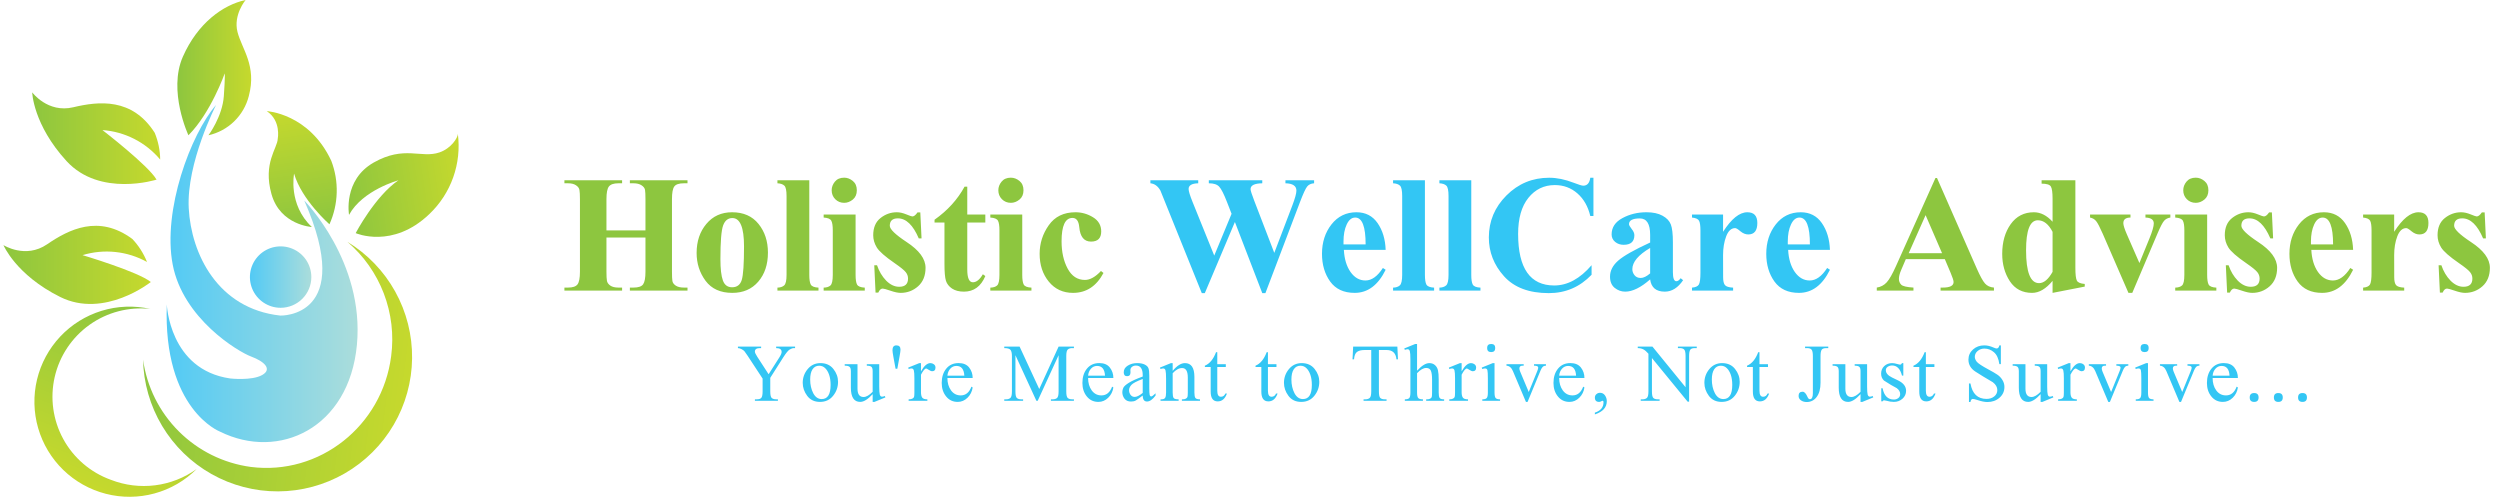 <svg xmlns="http://www.w3.org/2000/svg" width="312" height="62" viewBox="0 0 312 62" fill="none"><path d="M99.225 43.443H99.093C98.934 43.443 98.758 43.499 98.564 43.613C98.37 43.724 98.102 44.047 97.76 44.584L96.128 47.152V48.848C96.128 49.291 96.191 49.567 96.317 49.675C96.443 49.781 96.626 49.834 96.865 49.834H97.084V50.019H94.213V49.834H94.451C94.746 49.834 94.94 49.763 95.033 49.622C95.126 49.481 95.173 49.223 95.173 48.848V47.246L93.314 44.414C93.126 44.127 92.991 43.935 92.91 43.84C92.83 43.744 92.706 43.654 92.54 43.571C92.374 43.486 92.225 43.443 92.094 43.443V43.258H94.988V43.443H94.837C94.418 43.443 94.21 43.589 94.21 43.881C94.21 44.004 94.31 44.221 94.512 44.531L95.924 46.706L97.25 44.625C97.449 44.313 97.548 44.08 97.548 43.926C97.548 43.604 97.32 43.443 96.865 43.443V43.258H99.225V43.443ZM104.588 47.65C104.588 48.305 104.383 48.887 103.972 49.395C103.565 49.904 103.018 50.158 102.333 50.158C101.651 50.158 101.121 49.908 100.743 49.407C100.368 48.903 100.18 48.361 100.18 47.779C100.18 47.129 100.387 46.556 100.8 46.06C101.215 45.564 101.745 45.316 102.39 45.316C103.087 45.316 103.628 45.562 104.01 46.053C104.395 46.541 104.588 47.074 104.588 47.65ZM103.659 48.036C103.659 47.547 103.597 47.125 103.474 46.77C103.351 46.415 103.184 46.138 102.975 45.94C102.769 45.74 102.522 45.641 102.235 45.641C101.88 45.641 101.603 45.79 101.404 46.087C101.208 46.384 101.11 46.808 101.11 47.36C101.11 48.009 101.237 48.58 101.491 49.071C101.748 49.559 102.1 49.803 102.549 49.803C103.289 49.803 103.659 49.214 103.659 48.036ZM110.499 49.596L109.131 50.158H108.908V49.191C108.314 49.836 107.797 50.158 107.356 50.158C106.578 50.158 106.189 49.565 106.189 48.379V46.34C106.189 46.055 106.134 45.868 106.023 45.777C105.915 45.684 105.713 45.637 105.419 45.637V45.452H107.016V48.508C107.016 49.2 107.269 49.546 107.775 49.546C108.103 49.546 108.48 49.33 108.908 48.897V46.31C108.908 46.053 108.859 45.878 108.761 45.785C108.666 45.691 108.47 45.642 108.176 45.637V45.452H109.728V48.217C109.728 48.721 109.751 49.062 109.796 49.24C109.844 49.417 109.938 49.505 110.079 49.505C110.183 49.505 110.298 49.477 110.427 49.422L110.499 49.596ZM111.986 46.015H111.767L111.495 44.538C111.42 44.128 111.382 43.852 111.382 43.711C111.382 43.306 111.543 43.103 111.865 43.103C112.21 43.103 112.383 43.281 112.383 43.636C112.383 43.774 112.34 44.077 112.254 44.546L111.986 46.015ZM114.939 46.763V48.953C114.939 49.248 114.99 49.47 115.09 49.618C115.191 49.764 115.406 49.837 115.736 49.837V50.019H113.398V49.837C113.59 49.837 113.742 49.81 113.855 49.754C113.971 49.696 114.043 49.624 114.071 49.539C114.101 49.453 114.116 49.271 114.116 48.991V47.22C114.116 46.729 114.093 46.4 114.048 46.234C114.005 46.065 113.906 45.981 113.75 45.981C113.646 45.981 113.529 46.006 113.398 46.056L113.349 45.875L114.732 45.316H114.939V46.344C115.322 45.659 115.715 45.316 116.118 45.316C116.271 45.316 116.415 45.365 116.548 45.464C116.682 45.562 116.749 45.698 116.749 45.871C116.749 46.179 116.602 46.332 116.31 46.332C116.232 46.332 116.101 46.276 115.918 46.162C115.736 46.047 115.629 45.989 115.597 45.989C115.425 45.989 115.206 46.247 114.939 46.763ZM121.39 48.353C121.312 48.869 121.095 49.3 120.74 49.645C120.388 49.987 119.981 50.158 119.52 50.158C118.926 50.158 118.445 49.932 118.078 49.478C117.71 49.025 117.526 48.464 117.526 47.794C117.526 47.064 117.715 46.468 118.093 46.007C118.47 45.544 118.985 45.312 119.637 45.312C120.227 45.312 120.666 45.5 120.956 45.875C121.245 46.25 121.39 46.682 121.39 47.171H118.236C118.236 47.79 118.387 48.308 118.689 48.723C118.994 49.139 119.398 49.346 119.902 49.346C120.519 49.346 120.963 48.982 121.235 48.255L121.39 48.353ZM120.347 46.884C120.305 46.073 119.975 45.667 119.358 45.667C119.056 45.667 118.801 45.782 118.595 46.011C118.389 46.238 118.269 46.529 118.236 46.884H120.347ZM134.027 50.019H131.156V49.834H131.394C131.606 49.834 131.778 49.781 131.912 49.675C132.045 49.569 132.112 49.293 132.112 48.848V44.331L129.506 50.019H129.34L126.726 44.331V48.848C126.726 49.293 126.788 49.569 126.911 49.675C127.034 49.781 127.213 49.834 127.447 49.834H127.685V50.019H125.332V49.834H125.57C125.777 49.834 125.948 49.781 126.084 49.675C126.22 49.569 126.288 49.293 126.288 48.848V44.429C126.288 44.079 126.231 43.827 126.118 43.673C126.004 43.52 125.743 43.443 125.332 43.443V43.258H127.247L129.698 48.549L132.112 43.258H134.027V43.443H133.793C133.584 43.443 133.411 43.497 133.275 43.605C133.139 43.711 133.071 43.986 133.071 44.429V48.848C133.071 49.288 133.133 49.563 133.256 49.671C133.382 49.779 133.561 49.834 133.793 49.834H134.027V50.019ZM138.948 48.353C138.87 48.869 138.653 49.3 138.298 49.645C137.945 49.987 137.539 50.158 137.078 50.158C136.484 50.158 136.003 49.932 135.635 49.478C135.268 49.025 135.084 48.464 135.084 47.794C135.084 47.064 135.273 46.468 135.65 46.007C136.028 45.544 136.543 45.312 137.195 45.312C137.784 45.312 138.224 45.5 138.513 45.875C138.803 46.25 138.948 46.682 138.948 47.171H135.794C135.794 47.79 135.945 48.308 136.247 48.723C136.552 49.139 136.956 49.346 137.459 49.346C138.076 49.346 138.521 48.982 138.793 48.255L138.948 48.353ZM137.905 46.884C137.862 46.073 137.533 45.667 136.916 45.667C136.613 45.667 136.359 45.782 136.153 46.011C135.946 46.238 135.827 46.529 135.794 46.884H137.905ZM144.216 49.361C143.843 49.86 143.487 50.109 143.147 50.109C142.795 50.109 142.616 49.86 142.611 49.361C142.19 49.686 141.901 49.893 141.742 49.981C141.586 50.069 141.39 50.113 141.153 50.113C140.793 50.113 140.521 49.993 140.337 49.754C140.156 49.515 140.065 49.243 140.065 48.938C140.065 48.765 140.105 48.587 140.186 48.406C140.267 48.224 140.497 48.014 140.877 47.775C141.26 47.533 141.838 47.273 142.611 46.993V46.812C142.611 46.019 142.328 45.622 141.761 45.622C141.567 45.622 141.403 45.676 141.27 45.785C141.139 45.89 141.074 46.023 141.074 46.181L141.085 46.468C141.085 46.788 140.943 46.948 140.658 46.948C140.381 46.948 140.243 46.787 140.243 46.464C140.243 46.114 140.41 45.836 140.745 45.63C141.08 45.421 141.469 45.316 141.912 45.316C142.307 45.316 142.627 45.378 142.871 45.501C143.116 45.625 143.269 45.781 143.332 45.97C143.398 46.158 143.43 46.463 143.43 46.884V48.432C143.43 48.845 143.445 49.123 143.476 49.267C143.506 49.408 143.571 49.478 143.672 49.478C143.77 49.478 143.952 49.346 144.216 49.082V49.361ZM142.611 49.036V47.295C141.86 47.577 141.388 47.825 141.194 48.039C141.001 48.254 140.904 48.475 140.904 48.704C140.904 48.908 140.967 49.098 141.092 49.275C141.221 49.448 141.395 49.535 141.614 49.535C141.865 49.535 142.198 49.369 142.611 49.036ZM149.76 50.019H147.501V49.837H147.596C147.762 49.837 147.897 49.808 148 49.75C148.103 49.69 148.169 49.617 148.196 49.531C148.224 49.443 148.238 49.262 148.238 48.987V47.118C148.238 46.327 148.003 45.932 147.532 45.932C147.136 45.932 146.742 46.147 146.35 46.578V48.987C146.35 49.325 146.389 49.551 146.467 49.667C146.547 49.781 146.756 49.837 147.094 49.837V50.019H144.835V49.837H144.933C145.167 49.837 145.325 49.777 145.405 49.656C145.486 49.533 145.526 49.31 145.526 48.987V47.292C145.526 46.75 145.503 46.397 145.458 46.23C145.413 46.064 145.316 45.981 145.167 45.981C145.074 45.981 144.963 46.006 144.835 46.056L144.759 45.875L146.134 45.316H146.35V46.283C146.883 45.639 147.393 45.316 147.879 45.316C148.667 45.316 149.061 45.89 149.061 47.038V48.987C149.061 49.31 149.1 49.533 149.178 49.656C149.256 49.777 149.45 49.837 149.76 49.837V50.019ZM153.121 49.112C152.887 49.767 152.503 50.094 151.969 50.094C151.385 50.094 151.093 49.686 151.093 48.87V45.8H150.368V45.637C150.967 45.391 151.432 44.829 151.761 43.953H151.916V45.452H152.981V45.8H151.916V48.761C151.916 49.264 152.067 49.516 152.37 49.516C152.626 49.516 152.813 49.382 152.928 49.112H153.121ZM159.443 49.112C159.209 49.767 158.825 50.094 158.291 50.094C157.707 50.094 157.415 49.686 157.415 48.87V45.8H156.689V45.637C157.289 45.391 157.753 44.829 158.083 43.953H158.238V45.452H159.303V45.8H158.238V48.761C158.238 49.264 158.389 49.516 158.691 49.516C158.948 49.516 159.134 49.382 159.25 49.112H159.443ZM164.647 47.65C164.647 48.305 164.442 48.887 164.031 49.395C163.623 49.904 163.077 50.158 162.392 50.158C161.71 50.158 161.18 49.908 160.802 49.407C160.427 48.903 160.239 48.361 160.239 47.779C160.239 47.129 160.446 46.556 160.859 46.06C161.274 45.564 161.804 45.316 162.449 45.316C163.146 45.316 163.686 45.562 164.069 46.053C164.454 46.541 164.647 47.074 164.647 47.65ZM163.718 48.036C163.718 47.547 163.656 47.125 163.533 46.77C163.409 46.415 163.243 46.138 163.034 45.94C162.828 45.74 162.581 45.641 162.294 45.641C161.939 45.641 161.662 45.79 161.463 46.087C161.267 46.384 161.168 46.808 161.168 47.36C161.168 48.009 161.296 48.58 161.55 49.071C161.807 49.559 162.159 49.803 162.607 49.803C163.348 49.803 163.718 49.214 163.718 48.036ZM174.466 44.844H174.277C174.207 44.069 173.795 43.681 173.042 43.681H172.087V48.848C172.087 49.291 172.147 49.567 172.268 49.675C172.391 49.781 172.57 49.834 172.804 49.834H173.042V50.019H170.172V49.834H170.413C170.62 49.834 170.791 49.781 170.927 49.675C171.063 49.569 171.131 49.293 171.131 48.848V43.681H170.319C169.894 43.681 169.572 43.76 169.356 43.919C169.142 44.075 169.017 44.383 168.982 44.844H168.793L168.873 43.258H174.391L174.466 44.844ZM180.229 50.019H177.986V49.837H178.088C178.254 49.837 178.387 49.81 178.488 49.754C178.591 49.696 178.656 49.626 178.681 49.543C178.708 49.457 178.722 49.272 178.722 48.987V47.371C178.722 46.857 178.672 46.487 178.571 46.261C178.471 46.034 178.277 45.921 177.99 45.921C177.637 45.921 177.257 46.138 176.849 46.574V48.987C176.849 49.332 176.897 49.56 176.992 49.671C177.088 49.782 177.286 49.837 177.585 49.837V50.019H175.323V49.837C175.592 49.837 175.775 49.786 175.871 49.682C175.969 49.577 176.018 49.345 176.018 48.987V44.852C176.018 44.328 175.994 43.986 175.946 43.824C175.901 43.663 175.805 43.583 175.659 43.583C175.591 43.583 175.479 43.609 175.323 43.662L175.251 43.488L176.619 42.929H176.849V46.268C177.426 45.633 177.934 45.316 178.375 45.316C178.664 45.316 178.902 45.401 179.089 45.569C179.278 45.738 179.401 45.955 179.459 46.219C179.519 46.481 179.549 46.865 179.549 47.371V48.987C179.549 49.31 179.587 49.533 179.663 49.656C179.738 49.777 179.927 49.837 180.229 49.837V50.019ZM182.412 46.763V48.953C182.412 49.248 182.462 49.47 182.563 49.618C182.664 49.764 182.879 49.837 183.209 49.837V50.019H180.871V49.837C181.062 49.837 181.215 49.81 181.328 49.754C181.444 49.696 181.516 49.624 181.543 49.539C181.573 49.453 181.589 49.271 181.589 48.991V47.22C181.589 46.729 181.566 46.4 181.521 46.234C181.478 46.065 181.378 45.981 181.222 45.981C181.119 45.981 181.002 46.006 180.871 46.056L180.822 45.875L182.204 45.316H182.412V46.344C182.795 45.659 183.187 45.316 183.59 45.316C183.744 45.316 183.887 45.365 184.021 45.464C184.154 45.562 184.221 45.698 184.221 45.871C184.221 46.179 184.075 46.332 183.783 46.332C183.705 46.332 183.574 46.276 183.39 46.162C183.209 46.047 183.102 45.989 183.069 45.989C182.898 45.989 182.679 46.247 182.412 46.763ZM186.604 43.432C186.604 43.772 186.436 43.941 186.102 43.941C185.762 43.941 185.592 43.772 185.592 43.432C185.592 43.097 185.762 42.929 186.102 42.929C186.436 42.929 186.604 43.097 186.604 43.432ZM187.208 50.019H184.991V49.837C185.271 49.837 185.456 49.782 185.546 49.671C185.64 49.56 185.686 49.332 185.686 48.987V47.227C185.686 46.699 185.667 46.359 185.629 46.208C185.594 46.056 185.493 45.981 185.327 45.981C185.234 45.981 185.122 46.006 184.991 46.056L184.919 45.875L186.298 45.316H186.517V48.987C186.517 49.33 186.562 49.558 186.653 49.671C186.746 49.782 186.931 49.837 187.208 49.837V50.019ZM192.937 45.637C192.746 45.642 192.604 45.699 192.511 45.807C192.42 45.913 192.337 46.056 192.261 46.238L190.641 50.158H190.437L188.809 46.306C188.63 45.883 188.364 45.66 188.008 45.637V45.452H190.158V45.637H190.018C189.753 45.637 189.621 45.753 189.621 45.985C189.621 46.093 189.656 46.231 189.727 46.4L190.788 48.923L191.853 46.306C191.931 46.114 191.97 45.972 191.97 45.879C191.97 45.718 191.795 45.637 191.445 45.637V45.452H192.937V45.637ZM197.737 48.353C197.659 48.869 197.443 49.3 197.088 49.645C196.735 49.987 196.329 50.158 195.868 50.158C195.274 50.158 194.793 49.932 194.425 49.478C194.057 49.025 193.874 48.464 193.874 47.794C193.874 47.064 194.062 46.468 194.44 46.007C194.818 45.544 195.333 45.312 195.985 45.312C196.574 45.312 197.014 45.5 197.303 45.875C197.593 46.25 197.737 46.682 197.737 47.171H194.584C194.584 47.79 194.735 48.308 195.037 48.723C195.342 49.139 195.746 49.346 196.249 49.346C196.866 49.346 197.311 48.982 197.583 48.255L197.737 48.353ZM196.695 46.884C196.652 46.073 196.322 45.667 195.705 45.667C195.403 45.667 195.149 45.782 194.942 46.011C194.736 46.238 194.616 46.529 194.584 46.884H196.695ZM199.04 51.718V51.499C199.758 51.262 200.116 50.836 200.116 50.219C200.116 50.083 200.079 50.015 200.003 50.015C199.97 50.015 199.891 50.047 199.765 50.113C199.707 50.143 199.643 50.158 199.573 50.158C199.218 50.158 199.04 49.977 199.04 49.614C199.04 49.446 199.103 49.305 199.229 49.191C199.357 49.078 199.508 49.021 199.682 49.021C199.944 49.021 200.15 49.13 200.302 49.346C200.453 49.563 200.528 49.803 200.528 50.068C200.528 50.843 200.032 51.393 199.04 51.718ZM211.756 43.443H211.518C211.229 43.443 211.036 43.513 210.94 43.654C210.847 43.795 210.801 44.053 210.801 44.429V50.128H210.619L206.162 44.685V48.848C206.162 49.291 206.223 49.567 206.344 49.675C206.467 49.781 206.646 49.834 206.88 49.834H207.118V50.019H204.765V49.834H204.999C205.208 49.834 205.381 49.781 205.517 49.675C205.655 49.569 205.724 49.293 205.724 48.848V44.145C205.498 43.881 205.284 43.699 205.082 43.598C204.883 43.495 204.653 43.443 204.391 43.443V43.258H206.227L210.359 48.33V44.429C210.359 43.988 210.296 43.714 210.17 43.605C210.046 43.497 209.869 43.443 209.637 43.443H209.403V43.258H211.756V43.443ZM217.115 47.65C217.115 48.305 216.91 48.887 216.499 49.395C216.092 49.904 215.545 50.158 214.86 50.158C214.178 50.158 213.648 49.908 213.27 49.407C212.895 48.903 212.707 48.361 212.707 47.779C212.707 47.129 212.914 46.556 213.327 46.06C213.742 45.564 214.272 45.316 214.917 45.316C215.614 45.316 216.155 45.562 216.537 46.053C216.923 46.541 217.115 47.074 217.115 47.65ZM216.186 48.036C216.186 47.547 216.124 47.125 216.001 46.77C215.878 46.415 215.711 46.138 215.502 45.94C215.296 45.74 215.049 45.641 214.762 45.641C214.407 45.641 214.13 45.79 213.931 46.087C213.735 46.384 213.637 46.808 213.637 47.36C213.637 48.009 213.764 48.58 214.018 49.071C214.275 49.559 214.627 49.803 215.076 49.803C215.816 49.803 216.186 49.214 216.186 48.036ZM220.786 49.112C220.552 49.767 220.168 50.094 219.634 50.094C219.05 50.094 218.758 49.686 218.758 48.87V45.8H218.032V45.637C218.632 45.391 219.096 44.829 219.426 43.953H219.581V45.452H220.646V45.8H219.581V48.761C219.581 49.264 219.732 49.516 220.034 49.516C220.291 49.516 220.477 49.382 220.593 49.112H220.786ZM228.169 43.443H227.927C227.62 43.443 227.422 43.517 227.334 43.666C227.246 43.814 227.202 44.077 227.202 44.455V47.76C227.202 48.52 227.042 49.113 226.722 49.539C226.405 49.962 225.988 50.173 225.472 50.173C225.2 50.173 224.964 50.104 224.762 49.966C224.563 49.825 224.464 49.64 224.464 49.41C224.464 49.06 224.634 48.886 224.974 48.886C225.188 48.886 225.39 49.107 225.582 49.55C225.657 49.729 225.755 49.818 225.876 49.818C226.123 49.818 226.246 49.569 226.246 49.071V44.455C226.246 44.035 226.192 43.761 226.084 43.636C225.978 43.507 225.789 43.443 225.517 43.443H225.272V43.258H228.169V43.443ZM233.785 49.596L232.418 50.158H232.195V49.191C231.6 49.836 231.083 50.158 230.642 50.158C229.864 50.158 229.475 49.565 229.475 48.379V46.34C229.475 46.055 229.42 45.868 229.309 45.777C229.201 45.684 228.999 45.637 228.705 45.637V45.452H230.302V48.508C230.302 49.2 230.555 49.546 231.062 49.546C231.389 49.546 231.767 49.33 232.195 48.897V46.31C232.195 46.053 232.146 45.878 232.047 45.785C231.952 45.691 231.757 45.642 231.462 45.637V45.452H233.014V48.217C233.014 48.721 233.037 49.062 233.082 49.24C233.13 49.417 233.225 49.505 233.366 49.505C233.469 49.505 233.585 49.477 233.713 49.422L233.785 49.596ZM234.948 50.087H234.781V48.459H234.948C235.134 49.395 235.606 49.864 236.364 49.864C236.56 49.864 236.739 49.804 236.9 49.686C237.061 49.568 237.142 49.398 237.142 49.176C237.142 48.902 237 48.656 236.715 48.44C236.285 48.221 235.752 47.905 235.118 47.492C234.881 47.265 234.763 46.981 234.763 46.638C234.763 46.248 234.893 45.931 235.155 45.686C235.417 45.44 235.748 45.316 236.149 45.316C236.32 45.316 236.538 45.355 236.802 45.433C236.963 45.481 237.077 45.505 237.142 45.505C237.23 45.505 237.306 45.442 237.369 45.316H237.535V46.872H237.369C237.152 46.031 236.739 45.611 236.13 45.611C235.941 45.611 235.763 45.663 235.597 45.766C235.434 45.869 235.352 46.015 235.352 46.204C235.352 46.561 235.614 46.866 236.137 47.118L236.866 47.469C237.541 47.794 237.879 48.228 237.879 48.772C237.879 49.162 237.73 49.491 237.433 49.758C237.136 50.025 236.776 50.158 236.353 50.158C236.068 50.158 235.75 50.108 235.397 50.007C235.281 49.974 235.191 49.958 235.125 49.958C235.05 49.958 234.99 50.001 234.948 50.087ZM241.553 49.112C241.319 49.767 240.935 50.094 240.401 50.094C239.817 50.094 239.525 49.686 239.525 48.87V45.8H238.8V45.637C239.399 45.391 239.863 44.829 240.193 43.953H240.348V45.452H241.413V45.8H240.348V48.761C240.348 49.264 240.499 49.516 240.801 49.516C241.058 49.516 241.245 49.382 241.36 49.112H241.553ZM245.911 50.173H245.726V47.854H245.911C246.14 49.141 246.81 49.784 247.92 49.784C248.305 49.784 248.625 49.681 248.879 49.475C249.136 49.268 249.265 49.003 249.265 48.678C249.265 48.313 249.077 47.987 248.702 47.7C247.816 47.183 247.087 46.739 246.515 46.366C245.946 45.991 245.661 45.496 245.661 44.882C245.661 44.376 245.852 43.953 246.232 43.613C246.612 43.273 247.082 43.103 247.641 43.103C248.003 43.103 248.383 43.191 248.781 43.367C248.97 43.45 249.102 43.492 249.178 43.492C249.352 43.492 249.466 43.362 249.521 43.103H249.707V45.441H249.521C249.423 44.751 249.197 44.256 248.842 43.957C248.489 43.654 248.093 43.503 247.652 43.503C247.325 43.503 247.043 43.604 246.806 43.806C246.572 44.004 246.455 44.249 246.455 44.538C246.455 44.724 246.534 44.923 246.693 45.135C246.854 45.344 247.336 45.665 248.139 46.098C248.633 46.362 249.007 46.58 249.261 46.752C249.515 46.92 249.727 47.141 249.895 47.413C250.067 47.682 250.152 47.975 250.152 48.292C250.152 48.831 249.947 49.279 249.537 49.637C249.129 49.995 248.625 50.173 248.026 50.173C247.701 50.173 247.299 50.094 246.821 49.935C246.526 49.837 246.324 49.788 246.213 49.788C246.049 49.788 245.948 49.917 245.911 50.173ZM256.259 49.596L254.892 50.158H254.669V49.191C254.075 49.836 253.557 50.158 253.117 50.158C252.339 50.158 251.95 49.565 251.95 48.379V46.34C251.95 46.055 251.894 45.868 251.783 45.777C251.675 45.684 251.474 45.637 251.179 45.637V45.452H252.777V48.508C252.777 49.2 253.03 49.546 253.536 49.546C253.863 49.546 254.241 49.33 254.669 48.897V46.31C254.669 46.053 254.62 45.878 254.522 45.785C254.426 45.691 254.231 45.642 253.936 45.637V45.452H255.489V48.217C255.489 48.721 255.511 49.062 255.557 49.24C255.604 49.417 255.699 49.505 255.84 49.505C255.943 49.505 256.059 49.477 256.187 49.422L256.259 49.596ZM258.393 46.763V48.953C258.393 49.248 258.443 49.47 258.544 49.618C258.644 49.764 258.86 49.837 259.19 49.837V50.019H256.852V49.837C257.043 49.837 257.195 49.81 257.309 49.754C257.424 49.696 257.496 49.624 257.524 49.539C257.554 49.453 257.569 49.271 257.569 48.991V47.22C257.569 46.729 257.547 46.4 257.501 46.234C257.458 46.065 257.359 45.981 257.203 45.981C257.1 45.981 256.983 46.006 256.852 46.056L256.803 45.875L258.185 45.316H258.393V46.344C258.775 45.659 259.168 45.316 259.571 45.316C259.725 45.316 259.868 45.365 260.002 45.464C260.135 45.562 260.202 45.698 260.202 45.871C260.202 46.179 260.056 46.332 259.764 46.332C259.686 46.332 259.555 46.276 259.371 46.162C259.19 46.047 259.083 45.989 259.05 45.989C258.879 45.989 258.66 46.247 258.393 46.763ZM265.614 45.637C265.422 45.642 265.28 45.699 265.187 45.807C265.096 45.913 265.013 46.056 264.938 46.238L263.317 50.158H263.113L261.485 46.306C261.307 45.883 261.04 45.66 260.685 45.637V45.452H262.834V45.637H262.694C262.43 45.637 262.298 45.753 262.298 45.985C262.298 46.093 262.333 46.231 262.403 46.4L263.465 48.923L264.53 46.306C264.608 46.114 264.647 45.972 264.647 45.879C264.647 45.718 264.472 45.637 264.122 45.637V45.452H265.614V45.637ZM268.155 43.432C268.155 43.772 267.988 43.941 267.653 43.941C267.313 43.941 267.143 43.772 267.143 43.432C267.143 43.097 267.313 42.929 267.653 42.929C267.988 42.929 268.155 43.097 268.155 43.432ZM268.759 50.019H266.542V49.837C266.822 49.837 267.007 49.782 267.098 49.671C267.191 49.56 267.237 49.332 267.237 48.987V47.227C267.237 46.699 267.218 46.359 267.181 46.208C267.145 46.056 267.045 45.981 266.879 45.981C266.785 45.981 266.673 46.006 266.542 46.056L266.471 45.875L267.849 45.316H268.068V48.987C268.068 49.33 268.114 49.558 268.204 49.671C268.297 49.782 268.482 49.837 268.759 49.837V50.019ZM274.489 45.637C274.297 45.642 274.155 45.699 274.062 45.807C273.971 45.913 273.888 46.056 273.813 46.238L272.192 50.158H271.988L270.36 46.306C270.182 45.883 269.915 45.66 269.56 45.637V45.452H271.709V45.637H271.569C271.305 45.637 271.172 45.753 271.172 45.985C271.172 46.093 271.208 46.231 271.278 46.4L272.34 48.923L273.405 46.306C273.483 46.114 273.522 45.972 273.522 45.879C273.522 45.718 273.347 45.637 272.997 45.637V45.452H274.489V45.637ZM279.289 48.353C279.211 48.869 278.994 49.3 278.639 49.645C278.287 49.987 277.88 50.158 277.419 50.158C276.825 50.158 276.344 49.932 275.976 49.478C275.609 49.025 275.425 48.464 275.425 47.794C275.425 47.064 275.614 46.468 275.991 46.007C276.369 45.544 276.884 45.312 277.536 45.312C278.125 45.312 278.565 45.5 278.854 45.875C279.144 46.25 279.289 46.682 279.289 47.171H276.135C276.135 47.79 276.286 48.308 276.588 48.723C276.893 49.139 277.297 49.346 277.801 49.346C278.417 49.346 278.862 48.982 279.134 48.255L279.289 48.353ZM278.246 46.884C278.203 46.073 277.874 45.667 277.257 45.667C276.955 45.667 276.7 45.782 276.494 46.011C276.287 46.238 276.168 46.529 276.135 46.884H278.246ZM281.872 49.603C281.872 49.973 281.688 50.158 281.32 50.158C280.95 50.158 280.765 49.973 280.765 49.603C280.765 49.236 280.95 49.052 281.32 49.052C281.688 49.052 281.872 49.236 281.872 49.603ZM284.889 49.603C284.889 49.973 284.705 50.158 284.338 50.158C283.967 50.158 283.782 49.973 283.782 49.603C283.782 49.236 283.967 49.052 284.338 49.052C284.705 49.052 284.889 49.236 284.889 49.603ZM287.906 49.603C287.906 49.973 287.722 50.158 287.355 50.158C286.985 50.158 286.8 49.973 286.8 49.603C286.8 49.236 286.985 49.052 287.355 49.052C287.722 49.052 287.906 49.236 287.906 49.603Z" fill="#33C6F4"></path><path d="M75.685 29.643V33.913C75.685 34.436 75.705 34.813 75.746 35.044C75.787 35.274 75.928 35.474 76.169 35.644C76.41 35.808 76.746 35.89 77.177 35.89H77.638V36.267H70.439V35.89H70.892C71.472 35.89 71.864 35.759 72.069 35.497C72.274 35.231 72.377 34.703 72.377 33.913V24.851C72.377 24.302 72.356 23.921 72.315 23.705C72.279 23.485 72.138 23.292 71.892 23.128C71.651 22.959 71.318 22.874 70.892 22.874H70.439V22.497H77.638V22.874H77.177C76.597 22.874 76.203 23.008 75.992 23.274C75.787 23.536 75.685 24.061 75.685 24.851V28.751H80.554V24.851C80.554 24.302 80.536 23.921 80.5 23.705C80.464 23.485 80.32 23.292 80.069 23.128C79.823 22.959 79.485 22.874 79.054 22.874H78.608V22.497H85.8V22.874H85.354C84.738 22.874 84.336 23.01 84.146 23.282C83.956 23.549 83.862 24.072 83.862 24.851V33.913C83.862 34.462 83.879 34.846 83.915 35.067C83.951 35.287 84.09 35.479 84.331 35.644C84.577 35.808 84.918 35.89 85.354 35.89H85.8V36.267H78.608V35.89H79.054C79.669 35.89 80.072 35.754 80.261 35.482C80.456 35.205 80.554 34.682 80.554 33.913V29.643H75.685ZM91.362 26.49C92.782 26.49 93.882 26.974 94.662 27.944C95.446 28.913 95.838 30.108 95.838 31.528C95.838 33.005 95.436 34.213 94.631 35.151C93.826 36.085 92.746 36.551 91.392 36.551C89.915 36.551 88.802 36.049 88.054 35.044C87.31 34.033 86.938 32.874 86.938 31.567C86.938 30.115 87.344 28.908 88.154 27.944C88.964 26.974 90.033 26.49 91.362 26.49ZM91.4 27.213C90.856 27.213 90.472 27.52 90.246 28.136C90.02 28.751 89.908 30.154 89.908 32.343C89.908 33.544 90.01 34.428 90.215 34.997C90.421 35.567 90.802 35.851 91.362 35.851C91.977 35.851 92.379 35.549 92.569 34.944C92.759 34.333 92.854 32.931 92.854 30.736C92.854 28.387 92.369 27.213 91.4 27.213ZM101 22.497V34.297C101 34.877 101.061 35.282 101.185 35.513C101.313 35.743 101.633 35.872 102.146 35.897V36.267H97.023V35.897C97.387 35.887 97.667 35.795 97.862 35.62C98.061 35.446 98.162 35.005 98.162 34.297V24.467C98.162 23.769 98.069 23.336 97.885 23.167C97.7 22.992 97.413 22.895 97.023 22.874V22.497H101ZM105.354 22.174C105.738 22.174 106.097 22.31 106.431 22.582C106.764 22.854 106.931 23.241 106.931 23.744C106.931 24.246 106.764 24.633 106.431 24.905C106.097 25.177 105.738 25.313 105.354 25.313C104.913 25.313 104.541 25.162 104.238 24.859C103.941 24.556 103.792 24.185 103.792 23.744C103.792 23.359 103.926 23.003 104.192 22.674C104.464 22.341 104.851 22.174 105.354 22.174ZM106.777 26.774V34.297C106.777 34.877 106.838 35.282 106.961 35.513C107.09 35.743 107.41 35.872 107.923 35.897V36.267H102.792V35.897C103.167 35.887 103.449 35.797 103.638 35.628C103.833 35.454 103.931 35.01 103.931 34.297V28.751C103.931 28.172 103.869 27.769 103.746 27.544C103.623 27.313 103.305 27.182 102.792 27.151V26.774H106.777ZM114.854 26.505L115.008 29.751H114.661C113.949 28.085 113.079 27.251 112.054 27.251C111.382 27.251 111.046 27.559 111.046 28.174C111.046 28.605 111.746 29.282 113.146 30.205C114.72 31.236 115.508 32.308 115.508 33.42C115.508 34.405 115.197 35.174 114.577 35.728C113.956 36.277 113.231 36.551 112.4 36.551C112.077 36.551 111.654 36.462 111.131 36.282C110.608 36.102 110.284 36.013 110.161 36.013C109.941 36.013 109.756 36.182 109.608 36.52H109.269L109.108 33.105H109.454C109.71 33.864 110.09 34.502 110.592 35.02C111.1 35.533 111.641 35.79 112.215 35.79C112.954 35.79 113.323 35.449 113.323 34.767C113.323 34.464 113.226 34.195 113.031 33.959C112.841 33.718 112.382 33.346 111.654 32.843C110.464 32.023 109.72 31.369 109.423 30.882C109.126 30.395 108.977 29.887 108.977 29.359C108.977 28.41 109.279 27.695 109.884 27.213C110.495 26.731 111.174 26.49 111.923 26.49C112.282 26.49 112.674 26.577 113.1 26.751C113.526 26.926 113.779 27.013 113.861 27.013C114.061 27.013 114.277 26.844 114.508 26.505H114.854ZM120.715 23.297V26.774H122.969V27.774H120.715V33.636C120.715 34.697 120.949 35.228 121.415 35.228C121.856 35.228 122.272 34.895 122.661 34.228L122.969 34.451C122.42 35.749 121.531 36.397 120.3 36.397C119.695 36.397 119.2 36.269 118.815 36.013C118.431 35.751 118.177 35.428 118.054 35.044C117.931 34.654 117.869 33.941 117.869 32.905V27.774H116.631V27.421C118.256 26.272 119.505 24.897 120.377 23.297H120.715ZM126.154 22.174C126.538 22.174 126.897 22.31 127.231 22.582C127.564 22.854 127.731 23.241 127.731 23.744C127.731 24.246 127.564 24.633 127.231 24.905C126.897 25.177 126.538 25.313 126.154 25.313C125.713 25.313 125.341 25.162 125.038 24.859C124.741 24.556 124.592 24.185 124.592 23.744C124.592 23.359 124.725 23.003 124.992 22.674C125.264 22.341 125.651 22.174 126.154 22.174ZM127.577 26.774V34.297C127.577 34.877 127.638 35.282 127.761 35.513C127.89 35.743 128.21 35.872 128.723 35.897V36.267H123.592V35.897C123.967 35.887 124.249 35.797 124.438 35.628C124.633 35.454 124.731 35.01 124.731 34.297V28.751C124.731 28.172 124.669 27.769 124.546 27.544C124.423 27.313 124.105 27.182 123.592 27.151V26.774H127.577ZM137.4 33.821L137.715 34.067C136.833 35.723 135.566 36.551 133.915 36.551C132.664 36.551 131.656 36.085 130.892 35.151C130.128 34.218 129.746 33.059 129.746 31.674C129.746 30.377 130.125 29.19 130.884 28.113C131.643 27.031 132.756 26.49 134.223 26.49C134.997 26.49 135.725 26.697 136.407 27.113C137.09 27.528 137.431 28.118 137.431 28.882C137.431 29.728 137.007 30.151 136.161 30.151C135.29 30.151 134.8 29.549 134.692 28.343C134.62 27.579 134.338 27.197 133.846 27.197C132.938 27.197 132.484 28.169 132.484 30.113C132.484 31.451 132.738 32.59 133.246 33.528C133.754 34.467 134.472 34.936 135.4 34.936C136.036 34.936 136.702 34.564 137.4 33.821ZM242.715 32.343H237.846L237.269 33.69C237.079 34.131 236.984 34.5 236.984 34.797C236.984 35.09 237.079 35.333 237.269 35.528C237.458 35.718 237.969 35.838 238.799 35.89V36.267H234.223V35.89C234.72 35.813 235.133 35.595 235.461 35.236C235.789 34.877 236.176 34.197 236.623 33.197L241.546 22.213H241.738L246.699 33.505C247.115 34.449 247.458 35.074 247.73 35.382C248.002 35.685 248.374 35.854 248.846 35.89V36.267H242.184V35.89H242.461C243.358 35.89 243.807 35.659 243.807 35.197C243.807 35.013 243.687 34.636 243.446 34.067L242.715 32.343ZM242.369 31.597L240.315 26.851L238.207 31.597H242.369ZM259.007 22.497V33.42C259.007 34.251 259.069 34.785 259.192 35.02C259.315 35.256 259.643 35.395 260.176 35.436V35.767L256.161 36.551V35.051C255.335 36.051 254.484 36.551 253.607 36.551C252.397 36.551 251.471 36.067 250.83 35.097C250.194 34.123 249.876 32.987 249.876 31.69C249.876 30.208 250.228 28.972 250.93 27.982C251.638 26.987 252.605 26.49 253.83 26.49C254.666 26.49 255.443 26.885 256.161 27.674V24.813C256.161 24.018 256.089 23.505 255.946 23.274C255.802 23.038 255.417 22.921 254.792 22.921V22.497H259.007ZM256.161 28.936C255.664 27.972 255.051 27.49 254.323 27.49C253.343 27.49 252.853 28.736 252.853 31.228C252.853 33.967 253.394 35.336 254.476 35.336C255.071 35.336 255.633 34.867 256.161 33.928V28.936ZM265.63 36.551L262.43 29.19C262.066 28.359 261.789 27.828 261.599 27.597C261.41 27.361 261.156 27.213 260.838 27.151V26.774H265.884V27.151C265.289 27.151 264.992 27.385 264.992 27.851C264.992 28.108 265.14 28.577 265.438 29.259L266.999 32.828L268.253 29.751C268.612 28.869 268.792 28.246 268.792 27.882C268.792 27.415 268.446 27.172 267.753 27.151V26.774H270.861V27.151C270.538 27.197 270.279 27.331 270.084 27.551C269.889 27.772 269.62 28.287 269.276 29.097L266.107 36.551H265.63ZM274.03 22.174C274.415 22.174 274.774 22.31 275.107 22.582C275.44 22.854 275.607 23.241 275.607 23.744C275.607 24.246 275.44 24.633 275.107 24.905C274.774 25.177 274.415 25.313 274.03 25.313C273.589 25.313 273.217 25.162 272.915 24.859C272.617 24.556 272.469 24.185 272.469 23.744C272.469 23.359 272.602 23.003 272.869 22.674C273.14 22.341 273.528 22.174 274.03 22.174ZM275.453 26.774V34.297C275.453 34.877 275.515 35.282 275.638 35.513C275.766 35.743 276.087 35.872 276.599 35.897V36.267H271.469V35.897C271.843 35.887 272.125 35.797 272.315 35.628C272.51 35.454 272.607 35.01 272.607 34.297V28.751C272.607 28.172 272.546 27.769 272.422 27.544C272.299 27.313 271.981 27.182 271.469 27.151V26.774H275.453ZM283.53 26.505L283.684 29.751H283.338C282.625 28.085 281.756 27.251 280.73 27.251C280.058 27.251 279.722 27.559 279.722 28.174C279.722 28.605 280.422 29.282 281.822 30.205C283.397 31.236 284.184 32.308 284.184 33.42C284.184 34.405 283.874 35.174 283.253 35.728C282.633 36.277 281.907 36.551 281.076 36.551C280.753 36.551 280.33 36.462 279.807 36.282C279.284 36.102 278.961 36.013 278.838 36.013C278.617 36.013 278.433 36.182 278.284 36.52H277.946L277.784 33.105H278.13C278.387 33.864 278.766 34.502 279.269 35.02C279.776 35.533 280.317 35.79 280.892 35.79C281.63 35.79 281.999 35.449 281.999 34.767C281.999 34.464 281.902 34.195 281.707 33.959C281.517 33.718 281.058 33.346 280.33 32.843C279.14 32.023 278.397 31.369 278.099 30.882C277.802 30.395 277.653 29.887 277.653 29.359C277.653 28.41 277.956 27.695 278.561 27.213C279.171 26.731 279.851 26.49 280.599 26.49C280.958 26.49 281.351 26.577 281.776 26.751C282.202 26.926 282.456 27.013 282.538 27.013C282.738 27.013 282.953 26.844 283.184 26.505H283.53ZM293.669 31.182H288.453C288.51 32.31 288.787 33.231 289.284 33.944C289.787 34.651 290.407 35.005 291.145 35.005C291.925 35.005 292.651 34.485 293.322 33.444L293.669 33.667C292.725 35.59 291.435 36.551 289.799 36.551C288.446 36.551 287.428 36.079 286.746 35.136C286.063 34.187 285.722 33.033 285.722 31.674C285.722 30.238 286.117 29.015 286.907 28.005C287.702 26.995 288.74 26.49 290.022 26.49C291.156 26.49 292.035 26.941 292.661 27.843C293.287 28.746 293.622 29.859 293.669 31.182ZM291.169 30.497C291.169 28.267 290.735 27.151 289.869 27.151C289.428 27.151 289.074 27.438 288.807 28.013C288.54 28.582 288.407 29.292 288.407 30.143V30.497H291.169ZM298.792 26.774V28.928C299.833 27.302 300.843 26.49 301.822 26.49C302.653 26.49 303.069 26.936 303.069 27.828C303.069 28.782 302.692 29.259 301.938 29.259C301.604 29.259 301.279 29.128 300.961 28.867C300.648 28.6 300.43 28.467 300.307 28.467C299.82 28.467 299.445 28.808 299.184 29.49C298.922 30.172 298.792 30.959 298.792 31.851L298.799 34.605C298.799 35.062 298.874 35.385 299.022 35.574C299.176 35.764 299.517 35.872 300.045 35.897V36.267H294.915V35.897C295.351 35.861 295.635 35.733 295.769 35.513C295.902 35.287 295.969 34.795 295.969 34.036V28.782C295.969 28.167 295.91 27.754 295.792 27.544C295.674 27.328 295.381 27.197 294.915 27.151V26.774H298.792ZM310.084 26.505L310.238 29.751H309.892C309.179 28.085 308.31 27.251 307.284 27.251C306.612 27.251 306.276 27.559 306.276 28.174C306.276 28.605 306.976 29.282 308.376 30.205C309.951 31.236 310.738 32.308 310.738 33.42C310.738 34.405 310.427 35.174 309.807 35.728C309.186 36.277 308.461 36.551 307.63 36.551C307.307 36.551 306.884 36.462 306.361 36.282C305.838 36.102 305.515 36.013 305.392 36.013C305.171 36.013 304.986 36.182 304.838 36.52H304.499L304.338 33.105H304.684C304.94 33.864 305.32 34.502 305.822 35.02C306.33 35.533 306.871 35.79 307.445 35.79C308.184 35.79 308.553 35.449 308.553 34.767C308.553 34.464 308.456 34.195 308.261 33.959C308.071 33.718 307.612 33.346 306.884 32.843C305.694 32.023 304.951 31.369 304.653 30.882C304.356 30.395 304.207 29.887 304.207 29.359C304.207 28.41 304.51 27.695 305.115 27.213C305.725 26.731 306.404 26.49 307.153 26.49C307.512 26.49 307.904 26.577 308.33 26.751C308.756 26.926 309.01 27.013 309.092 27.013C309.292 27.013 309.507 26.844 309.738 26.505H310.084Z" fill="#8DC63F"></path><path d="M164 22.497V22.874C163.615 22.9 163.325 23.036 163.13 23.282C162.936 23.523 162.638 24.169 162.238 25.221L157.923 36.582H157.531L154.115 27.705L150.361 36.582H149.984L144.823 23.79C144.505 23.226 144.087 22.921 143.569 22.874V22.497H149.538V22.874C148.738 22.895 148.338 23.131 148.338 23.582C148.338 23.849 148.505 24.395 148.838 25.221L151.538 31.897L153.7 26.682L153.131 25.221C152.741 24.215 152.415 23.574 152.154 23.297C151.897 23.015 151.466 22.874 150.861 22.874V22.497H157.531V22.874C156.556 22.89 156.069 23.133 156.069 23.605C156.069 23.774 156.22 24.251 156.523 25.036L159.031 31.559L161.277 25.659C161.62 24.756 161.792 24.133 161.792 23.79C161.792 23.2 161.336 22.895 160.423 22.874V22.497H164ZM172.93 31.182H167.715C167.772 32.31 168.048 33.231 168.546 33.944C169.048 34.651 169.669 35.005 170.407 35.005C171.187 35.005 171.913 34.485 172.584 33.444L172.93 33.667C171.987 35.59 170.697 36.551 169.061 36.551C167.707 36.551 166.689 36.079 166.007 35.136C165.325 34.187 164.984 33.033 164.984 31.674C164.984 30.238 165.379 29.015 166.169 28.005C166.964 26.995 168.002 26.49 169.284 26.49C170.418 26.49 171.297 26.941 171.923 27.843C172.548 28.746 172.884 29.859 172.93 31.182ZM170.43 30.497C170.43 28.267 169.997 27.151 169.13 27.151C168.689 27.151 168.336 27.438 168.069 28.013C167.802 28.582 167.669 29.292 167.669 30.143V30.497H170.43ZM177.83 22.497V34.297C177.83 34.877 177.892 35.282 178.015 35.513C178.143 35.743 178.464 35.872 178.977 35.897V36.267H173.854V35.897C174.218 35.887 174.497 35.795 174.692 35.62C174.892 35.446 174.992 35.005 174.992 34.297V24.467C174.992 23.769 174.9 23.336 174.715 23.167C174.53 22.992 174.243 22.895 173.854 22.874V22.497H177.83ZM183.615 22.497V34.297C183.615 34.877 183.677 35.282 183.8 35.513C183.928 35.743 184.248 35.872 184.761 35.897V36.267H179.638V35.897C180.002 35.887 180.282 35.795 180.477 35.62C180.677 35.446 180.777 35.005 180.777 34.297V24.467C180.777 23.769 180.684 23.336 180.5 23.167C180.315 22.992 180.028 22.895 179.638 22.874V22.497H183.615ZM198.861 22.182V26.959H198.469C198.187 25.769 197.651 24.828 196.861 24.136C196.071 23.444 195.13 23.097 194.038 23.097C192.695 23.097 191.595 23.631 190.738 24.697C189.887 25.759 189.461 27.256 189.461 29.19C189.461 33.482 190.964 35.628 193.969 35.628C195.625 35.628 197.179 34.785 198.63 33.097V34.29C197.164 35.818 195.384 36.582 193.292 36.582C190.825 36.582 188.961 35.879 187.7 34.474C186.438 33.069 185.807 31.456 185.807 29.636C185.807 27.605 186.541 25.856 188.007 24.39C189.479 22.918 191.256 22.182 193.338 22.182C194.302 22.182 195.325 22.392 196.407 22.813C197.028 23.054 197.423 23.174 197.592 23.174C198.084 23.174 198.377 22.844 198.469 22.182H198.861ZM205.938 34.867C204.779 35.887 203.741 36.397 202.823 36.397C202.346 36.397 201.91 36.241 201.515 35.928C201.125 35.61 200.93 35.144 200.93 34.528C200.93 33.795 201.266 33.131 201.938 32.536C202.61 31.941 203.943 31.185 205.938 30.267V29.313C205.938 27.944 205.51 27.259 204.653 27.259C203.751 27.259 203.3 27.5 203.3 27.982C203.3 28.095 203.41 28.292 203.63 28.574C203.856 28.851 203.969 29.11 203.969 29.351C203.969 30.151 203.523 30.551 202.63 30.551C202.215 30.551 201.861 30.431 201.569 30.19C201.277 29.944 201.13 29.633 201.13 29.259C201.13 28.382 201.579 27.703 202.477 27.221C203.374 26.733 204.374 26.49 205.477 26.49C206.297 26.49 206.966 26.633 207.484 26.921C208.007 27.208 208.353 27.574 208.523 28.02C208.692 28.462 208.777 29.21 208.777 30.267V33.951C208.777 34.715 208.92 35.097 209.207 35.097C209.387 35.097 209.566 34.972 209.746 34.721L210.053 34.967C209.407 35.92 208.646 36.397 207.769 36.397C206.682 36.397 206.071 35.887 205.938 34.867ZM205.938 34.12V30.944C204.456 31.82 203.715 32.705 203.715 33.597C203.715 33.864 203.805 34.113 203.984 34.343C204.169 34.574 204.428 34.69 204.761 34.69C205.1 34.69 205.492 34.5 205.938 34.12ZM215.038 26.774V28.928C216.079 27.302 217.089 26.49 218.069 26.49C218.9 26.49 219.315 26.936 219.315 27.828C219.315 28.782 218.938 29.259 218.184 29.259C217.851 29.259 217.525 29.128 217.207 28.867C216.894 28.6 216.676 28.467 216.553 28.467C216.066 28.467 215.692 28.808 215.43 29.49C215.169 30.172 215.038 30.959 215.038 31.851L215.046 34.605C215.046 35.062 215.12 35.385 215.269 35.574C215.423 35.764 215.764 35.872 216.292 35.897V36.267H211.161V35.897C211.597 35.861 211.882 35.733 212.015 35.513C212.148 35.287 212.215 34.795 212.215 34.036V28.782C212.215 28.167 212.156 27.754 212.038 27.544C211.92 27.328 211.628 27.197 211.161 27.151V26.774H215.038ZM228.376 31.182H223.161C223.217 32.31 223.494 33.231 223.992 33.944C224.494 34.651 225.115 35.005 225.853 35.005C226.633 35.005 227.359 34.485 228.03 33.444L228.376 33.667C227.433 35.59 226.143 36.551 224.507 36.551C223.153 36.551 222.135 36.079 221.453 35.136C220.771 34.187 220.43 33.033 220.43 31.674C220.43 30.238 220.825 29.015 221.615 28.005C222.41 26.995 223.448 26.49 224.73 26.49C225.864 26.49 226.743 26.941 227.369 27.843C227.994 28.746 228.33 29.859 228.376 31.182ZM225.876 30.497C225.876 28.267 225.443 27.151 224.576 27.151C224.135 27.151 223.782 27.438 223.515 28.013C223.248 28.582 223.115 29.292 223.115 30.143V30.497H225.876Z" fill="#33C6F4"></path><path d="M43.359 30.186C45.384 31.919 46.943 34.13 47.897 36.618C48.85 39.107 49.167 41.794 48.819 44.436C47.701 53.172 39.855 59.366 31.293 58.272C27.898 57.813 24.746 56.256 22.319 53.837C19.892 51.419 18.324 48.272 17.854 44.878C17.914 47.794 18.733 50.644 20.229 53.148C21.725 55.651 23.848 57.722 26.388 59.156C28.928 60.589 31.798 61.336 34.714 61.324C37.631 61.311 40.494 60.538 43.021 59.083C45.549 57.627 47.653 55.537 49.127 53.021C50.602 50.504 51.395 47.647 51.429 44.73C51.463 41.814 50.737 38.939 49.322 36.388C47.907 33.838 45.852 31.7 43.359 30.186Z" fill="url(#paint0_linear_273_401)"></path><path d="M24.542 58.533C23.012 59.63 21.232 60.329 19.363 60.565C17.495 60.8 15.597 60.566 13.842 59.883C11.304 58.971 9.189 57.16 7.896 54.794C6.604 52.427 6.224 49.668 6.828 47.04C7.433 44.412 8.98 42.097 11.177 40.533C13.374 38.969 16.068 38.265 18.749 38.553C16.737 38.104 14.643 38.186 12.673 38.792C10.703 39.398 8.924 40.506 7.513 42.008C6.101 43.511 5.105 45.355 4.623 47.359C4.141 49.363 4.19 51.458 4.764 53.438C5.338 55.418 6.418 57.214 7.897 58.65C9.376 60.085 11.204 61.11 13.2 61.624C15.197 62.139 17.292 62.124 19.281 61.582C21.27 61.04 23.083 59.989 24.542 58.533Z" fill="url(#paint1_linear_273_401)"></path><path d="M26.962 13.104C26.962 13.104 23.251 20.344 23.555 26.001C23.859 31.659 27.144 38.533 34.993 39.385C34.993 39.385 44.423 39.689 37.973 25.028C37.973 25.028 45.517 32.633 44.543 43.036C43.57 53.438 34.81 57.515 27.449 53.864C27.449 53.864 20.331 51.127 20.818 37.986C20.818 37.986 21.122 46.138 28.726 47.232C28.726 47.232 31.405 47.536 32.712 46.807C34.019 46.076 32.985 45.103 31.342 44.495C29.7 43.887 22.826 39.75 21.548 32.997C20.27 26.245 23.799 16.754 26.962 13.104Z" fill="url(#paint2_linear_273_401)"></path><path d="M38.855 34.579C38.854 33.821 38.63 33.08 38.209 32.45C37.787 31.82 37.189 31.329 36.489 31.039C35.788 30.749 35.018 30.673 34.274 30.821C33.531 30.969 32.848 31.334 32.312 31.869C31.776 32.406 31.411 33.088 31.263 33.832C31.116 34.575 31.191 35.346 31.482 36.046C31.771 36.746 32.263 37.345 32.893 37.766C33.523 38.187 34.264 38.412 35.022 38.412C36.038 38.412 37.013 38.008 37.732 37.289C38.45 36.57 38.854 35.596 38.855 34.579Z" fill="url(#paint3_linear_273_401)"></path><path d="M23.516 16.882C23.516 16.882 20.93 11.347 22.827 7.064C24.665 2.914 27.79 0.616 30.652 0C30.652 0 29.095 1.847 29.638 3.985C30.181 6.122 32.065 8.187 31.051 11.991C30.745 13.192 30.113 14.285 29.224 15.148C28.335 16.012 27.225 16.612 26.015 16.882C26.015 16.882 27.754 14.563 27.935 11.991C28.117 9.419 28.045 9.166 28.045 9.166C28.045 9.166 26.306 14.093 23.516 16.882Z" fill="url(#paint4_linear_273_401)"></path><path d="M19.536 22.417C19.536 22.417 12.479 24.656 8.305 20.103C4.132 15.549 4.018 11.527 4.018 11.527C4.018 11.527 5.953 14.146 9.139 13.387C12.328 12.628 16.501 12.173 19.309 16.573C19.746 17.633 19.978 18.767 19.992 19.913C19.098 18.847 18 17.973 16.761 17.34C15.523 16.708 14.17 16.331 12.783 16.233C12.783 16.233 18.55 20.672 19.536 22.417Z" fill="url(#paint5_linear_273_401)"></path><path d="M18.82 35.195C18.82 35.195 13.033 39.814 7.505 37.058C1.976 34.303 0.43 30.589 0.43 30.589C0.43 30.589 3.174 32.34 5.877 30.489C8.582 28.639 12.315 26.718 16.514 29.822C17.302 30.654 17.924 31.629 18.347 32.694C17.131 32.02 15.792 31.597 14.41 31.45C13.027 31.303 11.629 31.436 10.298 31.841C10.298 31.841 17.273 33.919 18.82 35.195Z" fill="url(#paint6_linear_273_401)"></path><path d="M43.559 26.817C43.559 26.817 42.791 22.466 46.636 20.286C50.483 18.107 52.557 19.81 54.853 19.019C56.31 18.516 57.163 17.172 57.139 16.695C57.377 18.527 57.179 20.388 56.562 22.129C55.945 23.869 54.926 25.439 53.587 26.712C48.981 31.124 44.389 29.093 44.389 29.093C44.389 29.093 46.805 24.49 49.718 22.502C49.718 22.502 45.244 23.721 43.559 26.817Z" fill="url(#paint7_linear_273_401)"></path><path d="M38.92 28.33C38.92 28.33 34.964 28.104 33.88 24.219C32.795 20.333 34.627 18.508 34.663 17.313C34.663 17.313 35.113 15.085 33.294 13.868C33.294 13.868 38.581 14.153 41.344 20.069C41.831 21.339 42.061 22.693 42.021 24.053C41.982 25.413 41.674 26.751 41.115 27.991C41.115 27.991 37.649 24.957 36.702 21.668C36.702 21.668 35.933 25.531 38.92 28.33Z" fill="url(#paint8_linear_273_401)"></path><defs><linearGradient id="paint0_linear_273_401" x1="18.076" y1="43.145" x2="51.203" y2="47.383" gradientUnits="userSpaceOnUse"><stop stop-color="#8DC63F"></stop><stop offset="1" stop-color="#C6D92D"></stop></linearGradient><linearGradient id="paint1_linear_273_401" x1="19.902" y1="38.997" x2="11.419" y2="61.022" gradientUnits="userSpaceOnUse"><stop stop-color="#8DC63F"></stop><stop offset="1" stop-color="#C6D92D"></stop></linearGradient><linearGradient id="paint2_linear_273_401" x1="20.794" y1="34.14" x2="44.63" y2="34.14" gradientUnits="userSpaceOnUse"><stop stop-color="#52CAF5"></stop><stop offset="1" stop-color="#ABDDDB"></stop></linearGradient><linearGradient id="paint3_linear_273_401" x1="31.19" y1="34.579" x2="38.855" y2="34.579" gradientUnits="userSpaceOnUse"><stop stop-color="#52CAF5"></stop><stop offset="1" stop-color="#ABDDDB"></stop></linearGradient><linearGradient id="paint4_linear_273_401" x1="22.132" y1="8.441" x2="31.346" y2="8.441" gradientUnits="userSpaceOnUse"><stop stop-color="#8DC63F"></stop><stop offset="1" stop-color="#C6D92D"></stop></linearGradient><linearGradient id="paint5_linear_273_401" x1="4.018" y1="17.247" x2="19.992" y2="17.247" gradientUnits="userSpaceOnUse"><stop stop-color="#8DC63F"></stop><stop offset="1" stop-color="#C6D92D"></stop></linearGradient><linearGradient id="paint6_linear_273_401" x1="0.43" y1="33.058" x2="18.82" y2="33.058" gradientUnits="userSpaceOnUse"><stop stop-color="#8DC63F"></stop><stop offset="1" stop-color="#C6D92D"></stop></linearGradient><linearGradient id="paint7_linear_273_401" x1="43.209" y1="24.548" x2="57.999" y2="22.266" gradientUnits="userSpaceOnUse"><stop stop-color="#8DC63F"></stop><stop offset="1" stop-color="#C6D92D"></stop></linearGradient><linearGradient id="paint8_linear_273_401" x1="38.655" y1="28.372" x2="36.342" y2="13.399" gradientUnits="userSpaceOnUse"><stop stop-color="#8DC63F"></stop><stop offset="1" stop-color="#C6D92D"></stop></linearGradient></defs></svg>